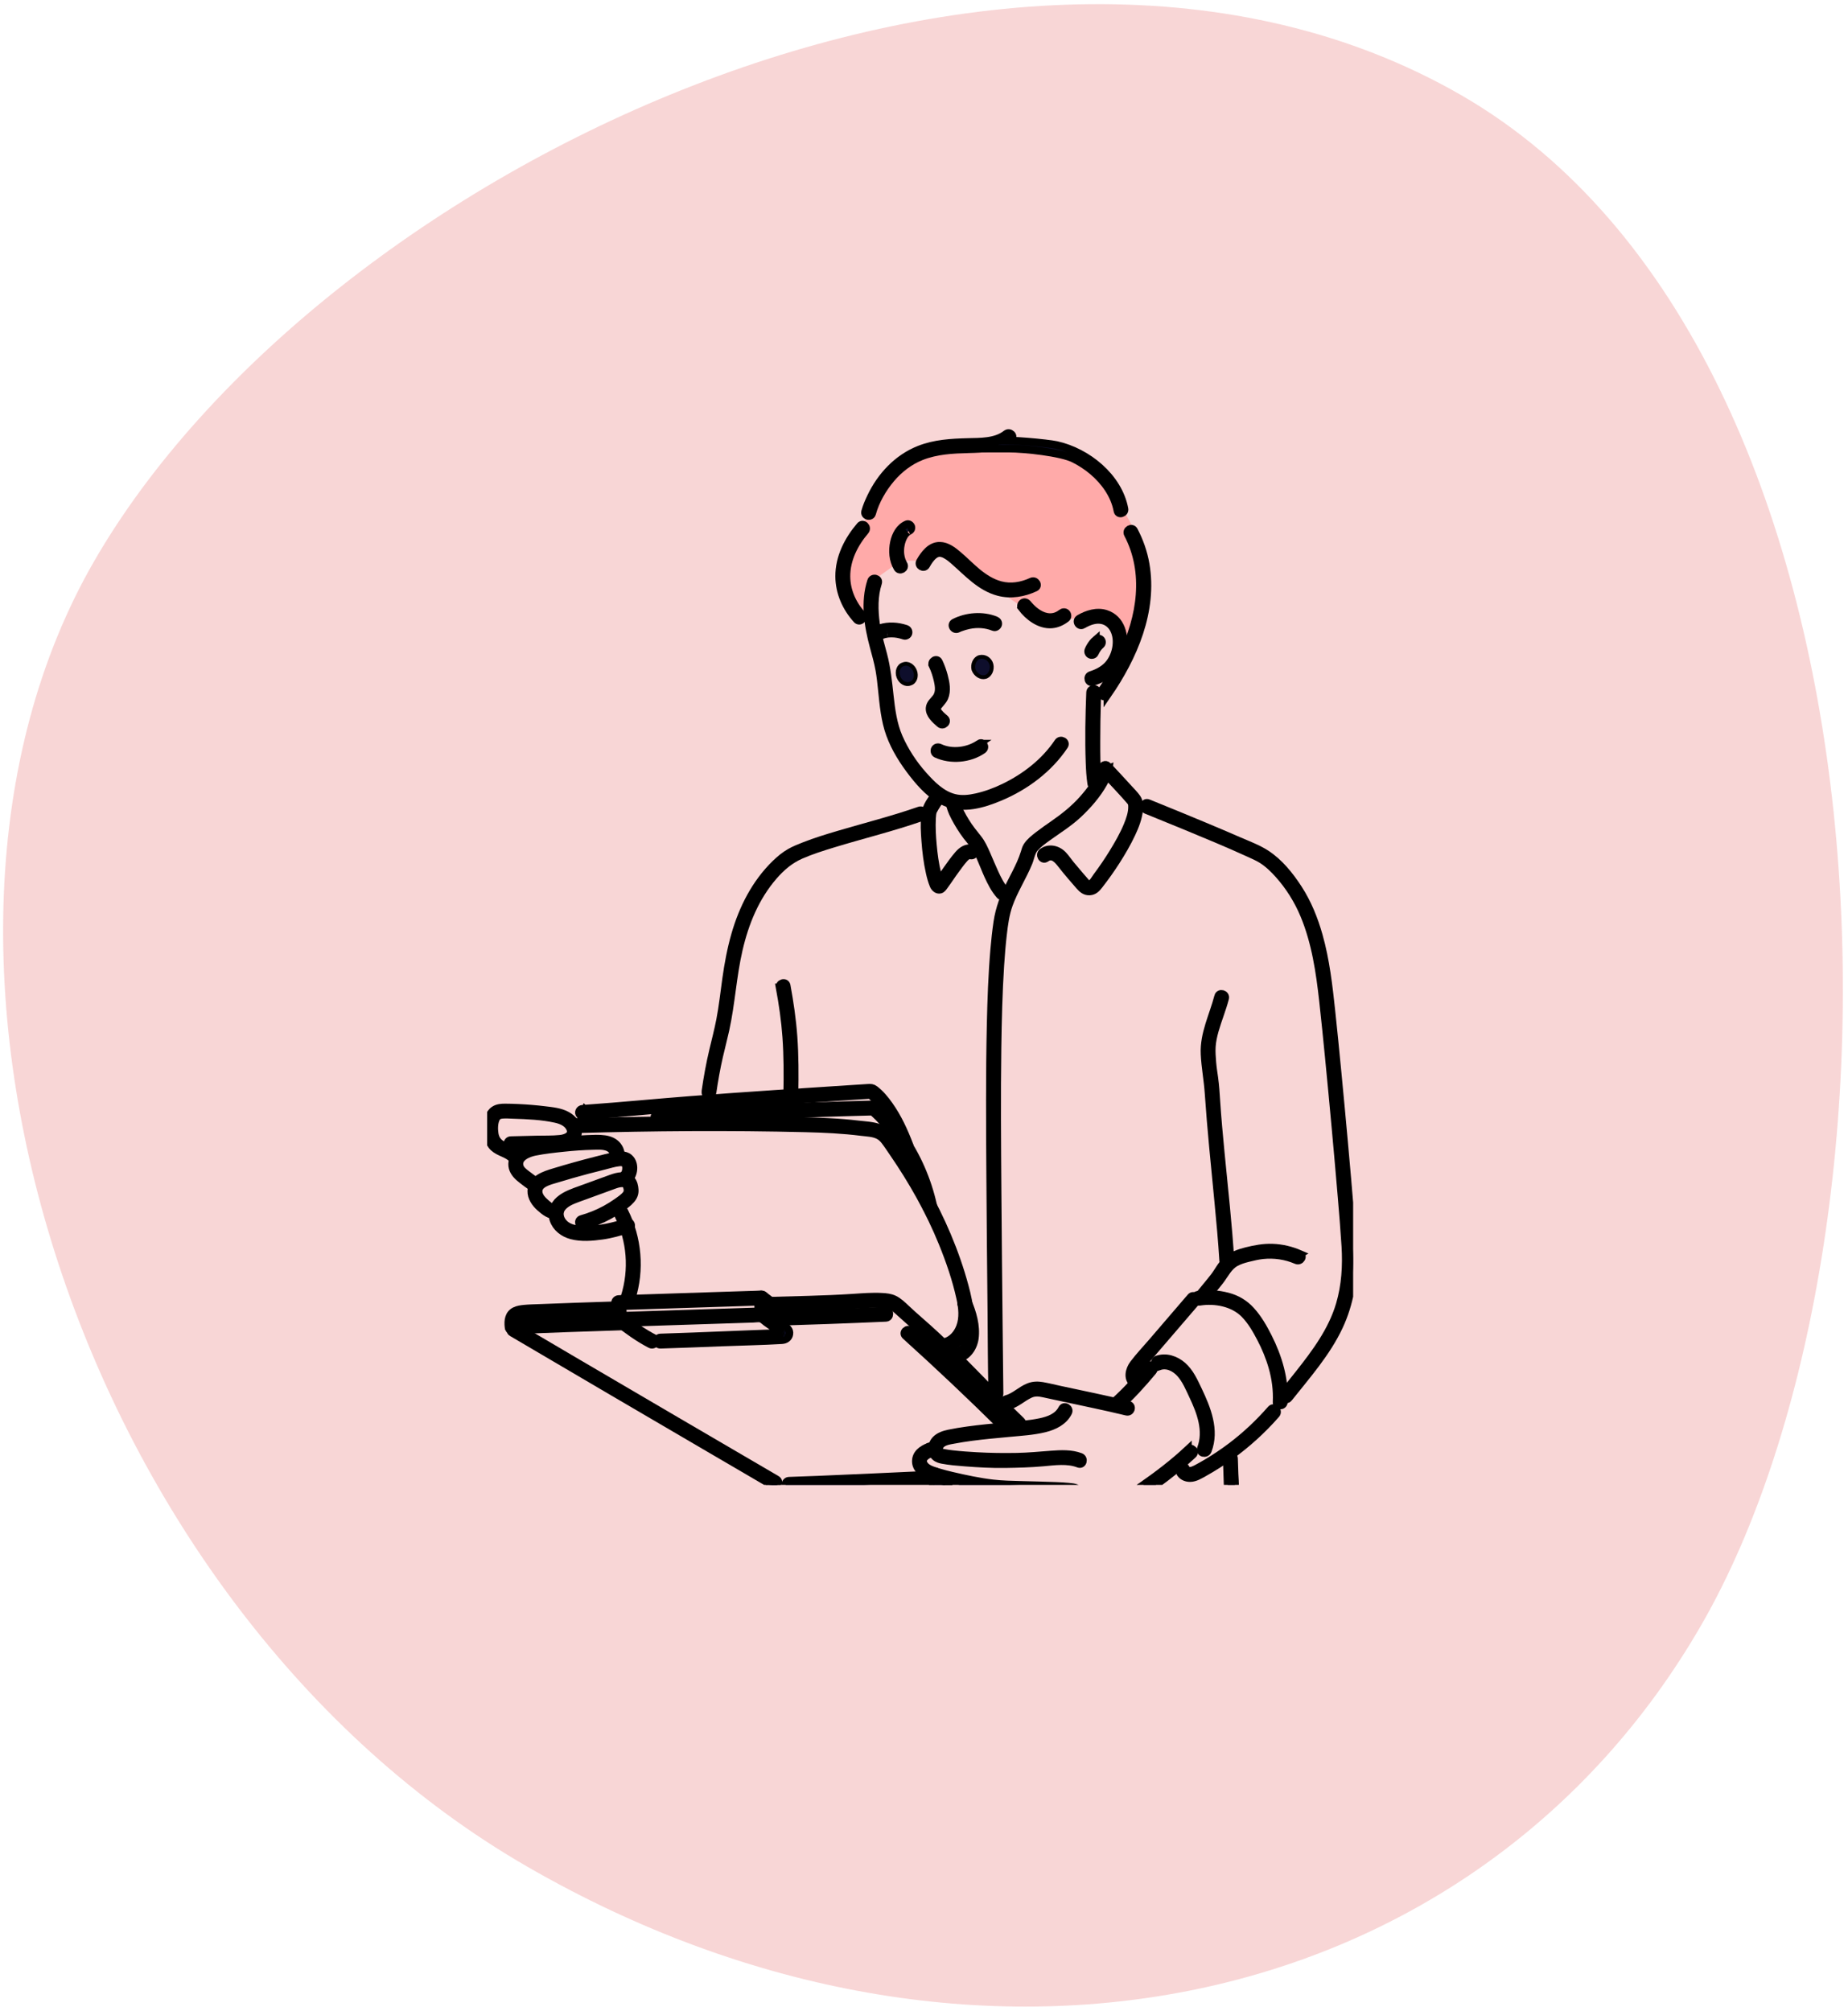 <?xml version="1.0" encoding="UTF-8"?>
<svg xmlns="http://www.w3.org/2000/svg" width="239" height="260" viewBox="0 0 239 260" fill="none">
  <path opacity="0.2" d="M68.135 241.334C126.021 274.755 190.886 260.596 220 210.169C249.114 159.741 246.886 45.739 189 12.319C131.114 -21.102 41.296 22.129 12.181 72.556C-16.933 122.984 10.249 207.914 68.135 241.334Z" fill="#DF3634"></path>
  <g clip-path="url(#clip0_5110_3497)">
    <path d="M113 75L112.5 79.5L109 77.5V73L111 69L114.5 62L119 58.5L126 57.5L136.5 58L142.5 61L147 69L148 76.5L146 84L143.5 80H140H135.5L133 79L127 75L122 70.5L119 72.5H116.5L113 75Z" fill="#FFAAA9"></path>
    <path d="M132.118 78.564C132.997 79.735 134.458 80.846 135.994 80.737C136.72 80.685 137.347 80.383 137.914 79.94C138.111 79.786 138.076 79.448 137.914 79.286C137.719 79.092 137.456 79.132 137.258 79.286C136.3 80.035 135.21 79.906 134.254 79.3C133.89 79.07 133.587 78.811 133.264 78.479C133.16 78.372 133.06 78.261 132.963 78.147C132.937 78.115 132.911 78.082 132.885 78.051C132.827 77.984 132.967 78.158 132.921 78.096C132.771 77.896 132.519 77.794 132.286 77.931C132.088 78.046 131.968 78.362 132.119 78.563L132.118 78.564Z" fill="#0E0E2C" stroke="black"></path>
    <path d="M119.781 73.09C120.052 72.612 120.35 72.147 120.777 71.794C120.798 71.778 120.875 71.72 120.963 71.666C120.997 71.646 121.032 71.628 121.067 71.609C121.176 71.55 121.069 71.601 121.131 71.579C121.211 71.549 121.291 71.528 121.375 71.51C121.458 71.492 121.297 71.512 121.408 71.505C121.455 71.502 121.501 71.5 121.548 71.5C121.59 71.5 121.629 71.503 121.671 71.506C121.754 71.512 121.597 71.489 121.705 71.512C121.795 71.531 121.883 71.553 121.97 71.583C122.117 71.63 122.213 71.68 122.415 71.799C122.819 72.037 123.073 72.254 123.429 72.567C125.171 74.096 126.792 75.919 129.117 76.543C130.734 76.977 132.373 76.682 133.871 75.993C134.413 75.743 133.942 74.946 133.403 75.195C132.145 75.773 130.75 76.017 129.394 75.66C128.263 75.362 127.261 74.714 126.37 73.978C125.512 73.268 124.739 72.466 123.89 71.747C123.236 71.193 122.464 70.599 121.564 70.577C120.341 70.547 119.518 71.676 118.98 72.623C118.686 73.141 119.487 73.608 119.781 73.09Z" fill="#0E0E2C" stroke="black"></path>
    <path d="M117.282 67.792C116.339 68.187 115.831 69.16 115.622 70.115C115.379 71.224 115.476 72.44 116.06 73.432C116.361 73.945 117.163 73.48 116.861 72.965C116.417 72.209 116.33 71.272 116.504 70.423C116.585 70.025 116.714 69.64 116.926 69.293C117.023 69.132 117.09 69.039 117.226 68.906C117.293 68.84 117.32 68.817 117.356 68.791C117.394 68.764 117.435 68.74 117.474 68.716C117.488 68.707 117.605 68.651 117.528 68.684C117.759 68.587 117.924 68.379 117.852 68.115C117.793 67.898 117.514 67.695 117.282 67.792Z" fill="#0E0E2C" stroke="black"></path>
    <path d="M111.464 79.458C110.237 78.102 109.474 76.373 109.464 74.535C109.452 72.331 110.489 70.3 111.894 68.65C112.278 68.198 111.625 67.541 111.238 67.996C109.673 69.833 108.523 72.078 108.536 74.535C108.547 76.623 109.416 78.574 110.808 80.111C111.208 80.554 111.862 79.899 111.464 79.458Z" fill="#0E0E2C" stroke="black"></path>
    <path d="M112.786 66.393C113.228 64.774 114.146 63.186 115.233 61.901C116.293 60.648 117.614 59.623 119.149 59.014C121.108 58.237 123.193 58.137 125.275 58.082C127.188 58.031 129.215 57.99 130.787 56.76C131.256 56.392 130.596 55.742 130.131 56.106C128.759 57.18 126.802 57.117 125.151 57.16C123.034 57.216 120.894 57.337 118.902 58.122C116.062 59.241 113.923 61.554 112.629 64.27C112.342 64.872 112.068 65.501 111.892 66.146C111.735 66.72 112.63 66.966 112.786 66.391V66.393Z" fill="#0E0E2C" stroke="black"></path>
    <path d="M130.5 58C132.5 58 137.217 58.495 138.877 59.325C140.639 60.206 142.238 61.516 143.327 63.163C143.91 64.046 144.33 65.009 144.524 66.051C144.633 66.635 145.527 66.387 145.419 65.805C144.649 61.68 140.61 58.426 136.64 57.547C135.495 57.294 130.157 56.798 129 57C128.413 57.102 126.415 58.102 127 58H130.5Z" fill="#0E0E2C" stroke="black"></path>
    <path d="M143.226 89.854C146.593 84.978 149.204 78.978 148.156 72.947C147.893 71.429 147.377 69.966 146.661 68.602C146.384 68.075 145.583 68.541 145.86 69.069C148.471 74.047 147.546 79.801 145.19 84.686C144.399 86.325 143.459 87.888 142.425 89.386C142.086 89.877 142.889 90.34 143.226 89.853V89.854Z" fill="#0E0E2C" stroke="black"></path>
    <path d="M112.663 75.128C111.775 77.861 112.258 80.879 112.982 83.578C113.254 84.592 113.547 85.601 113.731 86.635C113.883 87.489 113.972 88.353 114.06 89.216C114.258 91.133 114.436 93.136 115.1 94.959C115.777 96.813 116.858 98.507 118.068 100.058C119.19 101.495 120.573 102.992 122.276 103.742C124.553 104.744 127.14 103.975 129.315 103.062C132.62 101.674 135.638 99.43 137.641 96.44C137.974 95.944 137.171 95.481 136.84 95.974C135.126 98.532 132.599 100.488 129.838 101.82C128.704 102.366 127.512 102.809 126.281 103.084C125.342 103.293 124.365 103.403 123.421 103.167C121.761 102.753 120.479 101.435 119.382 100.202C118.111 98.774 117.011 97.092 116.246 95.342C115.506 93.647 115.262 91.762 115.063 89.938C114.869 88.16 114.69 86.407 114.236 84.671C114.096 84.135 113.945 83.602 113.804 83.067C113.734 82.799 113.665 82.53 113.602 82.26C113.577 82.153 113.535 82.052 113.509 81.947C113.553 82.127 113.546 82.035 113.535 81.993C113.421 81.552 113.346 81.101 113.285 80.651C113.052 78.914 113.009 77.059 113.556 75.376C113.74 74.809 112.845 74.566 112.661 75.131L112.663 75.128Z" fill="#0E0E2C" stroke="black"></path>
    <path d="M140.987 89.535C140.868 92.552 140.804 95.583 140.915 98.601C140.948 99.51 140.999 100.422 141.133 101.323C141.22 101.908 142.114 101.66 142.027 101.077C141.776 99.393 141.799 97.595 141.796 95.876C141.792 94.129 141.824 92.381 141.877 90.635C141.888 90.268 141.899 89.902 141.914 89.536C141.938 88.941 141.01 88.942 140.987 89.536V89.535Z" fill="#0E0E2C" stroke="black"></path>
    <path d="M120.612 86.04C120.893 86.629 121.107 87.291 121.257 87.941C121.435 88.72 121.565 89.565 121.046 90.236C120.728 90.647 120.278 90.987 120.231 91.543C120.16 92.384 120.977 93.079 121.544 93.574C121.991 93.965 122.65 93.313 122.2 92.92C121.858 92.621 121.432 92.285 121.224 91.868C121.174 91.768 121.151 91.677 121.152 91.632C121.153 91.576 121.155 91.575 121.205 91.486C121.431 91.084 121.916 90.702 122.134 90.206C122.521 89.325 122.312 88.266 122.071 87.371C121.906 86.757 121.688 86.147 121.414 85.572C121.158 85.035 120.357 85.504 120.613 86.039L120.612 86.04Z" fill="#0E0E2C" stroke="black"></path>
    <path d="M114.071 82.113C114.27 82.048 114.472 81.997 114.678 81.962C114.697 81.959 114.869 81.935 114.763 81.947C114.821 81.94 114.879 81.934 114.937 81.93C115.058 81.92 115.179 81.916 115.3 81.916C115.865 81.916 116.353 82.015 116.915 82.199C117.147 82.275 117.433 82.111 117.486 81.876C117.544 81.621 117.409 81.388 117.162 81.307C116.087 80.956 114.911 80.867 113.823 81.221C113.585 81.299 113.431 81.54 113.5 81.79C113.564 82.022 113.832 82.191 114.071 82.112V82.113Z" fill="#0E0E2C" stroke="black"></path>
    <path d="M123.885 81.297C123.918 81.281 123.951 81.265 123.985 81.249C124.011 81.237 124.133 81.185 124.079 81.207C124.022 81.23 124.186 81.166 124.213 81.154C124.566 81.02 124.93 80.914 125.299 80.836C126.377 80.609 127.484 80.675 128.51 81.086C128.742 81.179 129.02 80.984 129.08 80.763C129.154 80.499 128.99 80.288 128.757 80.194C127.089 79.524 125.018 79.679 123.419 80.497C122.888 80.769 123.356 81.567 123.887 81.295L123.885 81.297Z" fill="#0E0E2C" stroke="black"></path>
    <path d="M140.054 80.782C140.781 80.361 141.653 80.017 142.509 80.192C143.188 80.33 143.718 80.768 144.038 81.373C144.795 82.804 144.336 84.896 143.246 86.034C142.654 86.653 141.879 87.035 141.071 87.293C140.505 87.474 140.746 88.367 141.317 88.184C142.207 87.9 143.06 87.487 143.745 86.844C144.528 86.108 145.01 85.107 145.2 84.059C145.536 82.222 145.019 80.013 143.029 79.373C141.858 78.996 140.608 79.393 139.585 79.985C139.069 80.284 139.536 81.083 140.054 80.783V80.782Z" fill="#0E0E2C" stroke="black"></path>
    <path d="M141.724 82.708C141.435 82.956 141.191 83.265 140.997 83.593C140.9 83.757 140.813 83.931 140.746 84.11C140.706 84.216 140.737 84.371 140.793 84.466C140.85 84.562 140.959 84.653 141.07 84.678C141.189 84.706 141.322 84.7 141.428 84.632C141.534 84.563 141.596 84.474 141.641 84.356C141.646 84.343 141.651 84.331 141.656 84.318C141.64 84.354 141.625 84.392 141.609 84.428C141.719 84.17 141.867 83.929 142.036 83.708C142.012 83.739 141.988 83.77 141.964 83.802C142.089 83.642 142.227 83.495 142.38 83.362C142.466 83.289 142.516 83.145 142.516 83.036C142.516 82.927 142.465 82.788 142.38 82.709C142.292 82.628 142.175 82.569 142.052 82.573C141.924 82.58 141.82 82.625 141.724 82.709V82.708Z" fill="#0E0E2C" stroke="black"></path>
    <path fill-rule="evenodd" clip-rule="evenodd" d="M116.196 87.53C115.938 86.846 116.196 86.075 116.797 85.905C117.398 85.648 118.085 86.075 118.342 86.76C118.6 87.444 118.342 88.215 117.741 88.385C117.14 88.642 116.453 88.215 116.196 87.53Z" fill="#0E0E2C" stroke="black" stroke-width="0.5"></path>
    <path fill-rule="evenodd" clip-rule="evenodd" d="M125.899 86.588C125.727 85.905 126.071 85.134 126.672 84.963C127.359 84.793 128.046 85.22 128.218 85.905C128.389 86.588 128.046 87.359 127.445 87.53C126.844 87.701 126.157 87.273 125.899 86.588Z" fill="#0E0E2C" stroke="black" stroke-width="0.5"></path>
    <path d="M126.63 96.165C125.219 97.142 123.129 97.42 121.549 96.681C121.323 96.575 121.048 96.618 120.914 96.846C120.797 97.047 120.853 97.371 121.08 97.479C122.951 98.354 125.4 98.138 127.097 96.963C127.584 96.625 127.12 95.824 126.628 96.165H126.63Z" fill="#0E0E2C" stroke="black"></path>
    <path d="M66.915 149.2C66.433 148.665 65.769 148.44 65.141 148.131C64.475 147.805 64.082 147.348 63.967 146.606C63.871 145.995 63.874 145.185 64.159 144.619C64.324 144.29 64.6 144.171 64.958 144.14C65.432 144.1 65.924 144.14 66.398 144.156C68.198 144.213 70.088 144.291 71.851 144.68C72.566 144.837 73.344 145.144 73.692 145.837C74.168 146.781 73.23 147.175 72.45 147.257C71.441 147.365 70.402 147.327 69.388 147.351C68.283 147.378 67.179 147.404 66.074 147.431C65.477 147.445 65.475 148.369 66.074 148.355C67.255 148.327 68.438 148.299 69.619 148.27C70.725 148.244 71.891 148.317 72.983 148.11C73.909 147.933 74.797 147.318 74.75 146.282C74.712 145.407 74.097 144.666 73.357 144.248C72.479 143.754 71.439 143.663 70.458 143.543C69.31 143.403 68.157 143.307 67.002 143.256C66.449 143.23 65.896 143.212 65.344 143.211C64.848 143.21 64.336 143.242 63.912 143.527C63.212 143.999 63.053 144.905 63.011 145.686C62.961 146.639 63.116 147.704 63.851 148.387C64.554 149.04 65.617 149.142 66.261 149.855C66.661 150.299 67.316 149.643 66.917 149.202L66.915 149.2Z" fill="#0E0E2C" stroke="black"></path>
    <path d="M80.183 149.807C80.402 149.239 80.234 148.62 79.864 148.154C79.452 147.633 78.832 147.387 78.187 147.298C77.445 147.196 76.678 147.243 75.932 147.273C75.123 147.306 74.315 147.364 73.51 147.44C71.962 147.587 70.375 147.74 68.85 148.061C67.623 148.32 66.281 149.108 66.242 150.512C66.224 151.197 66.623 151.785 67.12 152.223C67.743 152.771 68.45 153.239 69.116 153.734C69.595 154.089 70.058 153.288 69.585 152.936C69.1 152.575 68.613 152.218 68.13 151.854C67.764 151.578 67.32 151.245 67.201 150.78C66.914 149.663 68.325 149.108 69.162 148.939C70.392 148.69 71.659 148.557 72.907 148.425C74.164 148.292 75.427 148.2 76.691 148.174C77.329 148.161 78.035 148.105 78.636 148.356C79.116 148.557 79.491 149.038 79.289 149.56C79.076 150.116 79.972 150.356 80.184 149.806L80.183 149.807Z" fill="#0E0E2C" stroke="black"></path>
    <path d="M81.094 152.758C81.932 152.15 82.216 150.709 81.535 149.882C81.077 149.325 80.329 149.315 79.67 149.436C78.772 149.603 77.88 149.85 76.995 150.073C75.205 150.527 73.427 151.023 71.662 151.561C70.442 151.934 68.774 152.439 68.721 153.98C68.692 154.825 69.229 155.592 69.836 156.131C70.445 156.674 71.085 157.19 71.949 157.135C72.542 157.097 72.546 156.173 71.949 156.211C71.379 156.248 70.993 155.913 70.585 155.559C70.176 155.202 69.74 154.76 69.657 154.197C69.49 153.048 71.102 152.697 71.908 152.452C73.261 152.039 74.623 151.65 75.992 151.287C76.701 151.099 77.412 150.919 78.124 150.744C78.771 150.585 79.447 150.358 80.112 150.296C80.603 150.249 80.928 150.403 80.971 150.908C81 151.239 80.917 151.746 80.625 151.958C80.147 152.304 80.609 153.106 81.093 152.756L81.094 152.758Z" fill="#0E0E2C" stroke="black"></path>
    <path d="M75.447 158.518C76.597 158.194 77.712 157.745 78.761 157.173C79.267 156.896 79.759 156.592 80.23 156.26C80.704 155.926 81.216 155.578 81.599 155.141C81.938 154.755 82.111 154.357 82.079 153.841C82.052 153.408 81.952 152.933 81.67 152.59C81.022 151.801 79.873 152.082 79.05 152.381C77.76 152.85 76.471 153.322 75.182 153.791C74.201 154.149 73.161 154.474 72.356 155.166C71.623 155.796 71.26 156.779 71.577 157.716C71.93 158.757 72.848 159.452 73.888 159.735C75.174 160.084 76.606 159.955 77.908 159.772C79.069 159.608 80.19 159.284 81.303 158.927C81.869 158.746 81.628 157.853 81.057 158.036C79.316 158.593 77.582 159.001 75.742 159.013C74.798 159.019 73.714 158.927 72.995 158.244C72.416 157.695 72.163 156.855 72.672 156.172C73.127 155.562 73.924 155.239 74.614 154.981C75.648 154.595 76.686 154.226 77.723 153.848C78.224 153.665 78.725 153.482 79.226 153.299C79.617 153.157 80.027 152.998 80.448 152.999C80.771 152.999 80.97 153.107 81.071 153.417C81.186 153.771 81.223 154.136 80.988 154.439C80.669 154.849 80.183 155.166 79.763 155.462C79.291 155.794 78.8 156.099 78.293 156.375C77.312 156.909 76.278 157.323 75.201 157.627C74.627 157.789 74.871 158.681 75.447 158.518Z" fill="#0E0E2C" stroke="black"></path>
    <path d="M79.933 157.076C81.594 160.347 81.889 164.204 80.781 167.696C80.601 168.265 81.496 168.508 81.675 167.941C82.86 164.21 82.506 160.097 80.734 156.609C80.465 156.079 79.665 156.545 79.933 157.076Z" fill="#0E0E2C" stroke="black"></path>
    <path d="M74.531 146.014C84.401 145.731 94.286 145.656 104.158 145.897C106.578 145.955 108.999 146.068 111.402 146.37C112.142 146.462 112.999 146.473 113.666 146.839C113.971 147.007 114.218 147.247 114.43 147.521C114.809 148.012 115.148 148.54 115.5 149.051C118.012 152.704 120.209 156.59 121.883 160.697C122.828 163.014 123.655 165.416 124.191 167.863C124.457 169.076 124.606 170.391 124.154 171.58C123.811 172.482 123.125 173.271 122.172 173.536C121.598 173.696 121.842 174.587 122.419 174.427C124.383 173.879 125.349 171.841 125.369 169.939C125.382 168.721 125.085 167.517 124.772 166.349C124.472 165.235 124.133 164.132 123.754 163.041C122.245 158.684 120.151 154.536 117.673 150.647C117.02 149.623 116.332 148.622 115.636 147.627C115.109 146.876 114.6 146.189 113.713 145.85C112.878 145.532 111.906 145.504 111.027 145.4C109.775 145.251 108.517 145.154 107.258 145.088C102.154 144.816 97.023 144.843 91.913 144.842C86.763 144.841 81.611 144.906 76.462 145.037C75.818 145.053 75.175 145.072 74.531 145.09C73.935 145.107 73.933 146.031 74.531 146.014Z" fill="#0E0E2C" stroke="black"></path>
    <path d="M85.061 144.969C90.141 144.694 95.22 144.388 100.301 144.15C103.683 143.991 107.068 143.892 110.453 143.799C111.298 143.776 112.143 143.754 112.987 143.732C112.878 143.687 112.768 143.643 112.66 143.597C113.352 144.151 113.966 144.822 114.542 145.491C116.015 147.199 117.223 149.138 118.156 151.187C118.87 152.756 119.402 154.402 119.778 156.082C119.907 156.663 120.802 156.416 120.673 155.836C119.941 152.558 118.577 149.417 116.631 146.671C115.699 145.356 114.642 144.05 113.397 143.01C113.074 142.741 112.713 142.815 112.315 142.825C111.247 142.853 110.18 142.882 109.112 142.912C106.116 142.999 103.119 143.09 100.126 143.233C95.103 143.474 90.083 143.773 85.063 144.044C84.468 144.076 84.465 145 85.063 144.968L85.061 144.969Z" fill="#0E0E2C" stroke="black"></path>
    <path d="M117.642 148.132C116.948 146.304 116.126 144.493 114.987 142.893C114.456 142.147 113.861 141.416 113.123 140.863C112.839 140.65 112.617 140.645 112.271 140.666C111.404 140.721 110.538 140.776 109.671 140.832C106.499 141.035 103.328 141.241 100.157 141.454C96.563 141.695 92.969 141.95 89.378 142.226C84.87 142.574 80.368 143.019 75.858 143.338C75.684 143.351 75.512 143.363 75.338 143.375C74.953 143.402 74.707 143.869 75.011 144.164C75.418 144.558 75.818 145.032 76.037 145.559C76.262 146.1 77.161 145.863 76.932 145.313C76.649 144.633 76.196 144.024 75.667 143.511C75.558 143.774 75.448 144.037 75.338 144.3C79.286 144.026 83.226 143.634 87.172 143.324C90.938 143.027 94.705 142.75 98.475 142.493C101.737 142.271 105 142.058 108.263 141.848C109.368 141.777 110.474 141.706 111.58 141.636C111.865 141.617 112.151 141.599 112.436 141.581C112.491 141.577 112.576 141.588 112.627 141.569C112.734 141.531 112.407 141.463 112.445 141.515C112.47 141.551 112.547 141.584 112.584 141.609C112.601 141.621 112.618 141.636 112.635 141.648C112.697 141.693 112.555 141.584 112.621 141.638C112.673 141.679 112.725 141.721 112.775 141.765C113.085 142.032 113.365 142.33 113.629 142.642C114.654 143.852 115.42 145.287 116.067 146.724C116.312 147.268 116.535 147.821 116.747 148.379C116.956 148.93 117.854 148.692 117.642 148.134V148.132Z" fill="#0E0E2C" stroke="black"></path>
    <path d="M124.357 168.751C124.869 169.932 125.23 171.288 125.18 172.584C125.142 173.614 124.548 174.861 123.334 174.757C122.739 174.706 122.742 175.63 123.334 175.681C124.857 175.813 125.889 174.404 126.068 173.044C126.278 171.447 125.788 169.737 125.158 168.284C125.058 168.053 124.722 168.005 124.523 168.118C124.284 168.254 124.258 168.522 124.357 168.751Z" fill="#0E0E2C" stroke="black"></path>
    <path d="M99.491 170.952C104.515 170.798 109.54 170.624 114.562 170.4C115.156 170.374 115.16 169.449 114.562 169.476C109.539 169.7 104.515 169.873 99.491 170.028C98.895 170.046 98.892 170.97 99.491 170.952Z" fill="#0E0E2C" stroke="black"></path>
    <path d="M102.043 192.397C106.905 192.247 111.764 192.003 116.623 191.777C117.863 191.719 119.104 191.662 120.344 191.606C120.939 191.58 120.942 190.655 120.344 190.682C115.486 190.899 110.63 191.143 105.771 191.337C104.529 191.388 103.286 191.434 102.043 191.473C101.448 191.491 101.445 192.415 102.043 192.397Z" fill="#0E0E2C" stroke="black"></path>
    <path d="M66.236 172.036C70.972 171.825 75.711 171.658 80.45 171.511C81.045 171.493 81.048 170.568 80.45 170.587C75.711 170.735 70.972 170.902 66.236 171.112C65.641 171.138 65.638 172.062 66.236 172.036Z" fill="#0E0E2C" stroke="black"></path>
    <path d="M98.993 169.136C102.459 169.03 105.927 168.933 109.391 168.782C110.57 168.73 111.747 168.616 112.927 168.595C113.483 168.585 114.051 168.581 114.603 168.658C115.22 168.744 115.672 169.081 116.126 169.488C118.065 171.227 120.033 172.943 121.899 174.761C123.358 176.183 124.791 177.631 126.218 179.085C127.948 180.851 129.608 182.677 131.404 184.378C131.836 184.788 132.494 184.135 132.06 183.724C130.425 182.175 128.911 180.519 127.339 178.908C125.863 177.395 124.374 175.892 122.865 174.411C122.178 173.737 121.477 173.081 120.77 172.428C119.596 171.344 118.362 170.32 117.201 169.223C116.729 168.777 116.236 168.293 115.645 168.006C115.147 167.765 114.585 167.715 114.038 167.686C112.79 167.619 111.535 167.725 110.288 167.806C106.531 168.05 102.754 168.097 98.992 168.212C98.396 168.23 98.393 169.155 98.992 169.136H98.993Z" fill="#0E0E2C" stroke="black"></path>
    <path d="M66.7 171.574C66.624 170.938 66.603 170.413 67.28 170.238C67.679 170.135 68.099 170.123 68.507 170.105C69.235 170.072 69.963 170.045 70.691 170.017C73.555 169.905 76.421 169.807 79.287 169.716C79.882 169.697 79.885 168.773 79.287 168.792C76.114 168.893 72.942 169.002 69.77 169.129C69.115 169.156 68.456 169.163 67.802 169.227C67.385 169.269 66.956 169.324 66.576 169.515C65.782 169.915 65.676 170.776 65.772 171.575C65.842 172.157 66.771 172.165 66.7 171.575V171.574Z" fill="#0E0E2C" stroke="black"></path>
    <path d="M66.226 172.325C74.983 177.485 83.754 182.62 92.529 187.749C95.011 189.199 97.493 190.65 99.975 192.1C100.491 192.401 100.958 191.603 100.443 191.302C91.667 186.175 82.891 181.047 74.127 175.9C71.648 174.444 69.17 172.987 66.694 171.527C66.178 171.223 65.711 172.022 66.225 172.325H66.226Z" fill="#0E0E2C" stroke="black"></path>
    <path d="M117.111 172.721C121.363 176.556 125.524 180.488 129.593 184.515C130.017 184.935 130.673 184.282 130.249 183.862C126.18 179.835 122.019 175.902 117.768 172.068C117.325 171.669 116.667 172.32 117.111 172.721Z" fill="#0E0E2C" stroke="black"></path>
    <path d="M79.785 170.92C81.145 171.998 82.559 173.015 84.101 173.821C84.629 174.098 85.099 173.3 84.57 173.023C83.099 172.254 81.739 171.295 80.442 170.267C80.247 170.111 79.978 170.077 79.786 170.267C79.624 170.428 79.59 170.764 79.786 170.92H79.785Z" fill="#0E0E2C" stroke="black"></path>
    <path d="M99.512 168.049C99.277 167.875 99.053 167.684 98.813 167.515C98.533 167.318 98.202 167.389 97.873 167.399C97.217 167.419 96.561 167.44 95.905 167.461C94.618 167.501 93.33 167.544 92.043 167.585C89.518 167.668 86.993 167.752 84.468 167.835C82.986 167.883 81.504 167.931 80.021 167.977C79.779 167.984 79.547 168.183 79.557 168.439C79.586 169.164 79.617 169.888 79.647 170.613C79.657 170.857 79.852 171.084 80.112 171.076C85.222 170.916 90.331 170.74 95.441 170.578C96.096 170.557 96.751 170.536 97.406 170.515C97.693 170.506 98.041 170.44 98.323 170.487C98.593 170.531 98.843 170.806 99.06 170.966C99.567 171.34 100.086 171.697 100.618 172.035C100.791 172.144 101.042 172.279 101.174 172.381C101.154 172.364 101.16 172.367 101.193 172.357C101.043 172.398 100.836 172.37 100.68 172.375C98.318 172.455 95.957 172.552 93.595 172.647C90.869 172.758 88.143 172.864 85.416 172.95C84.821 172.968 84.818 173.894 85.416 173.874C88.054 173.792 90.689 173.69 93.326 173.583C95.921 173.478 98.527 173.443 101.118 173.284C101.596 173.254 102 173.005 102.08 172.507C102.171 171.939 101.759 171.655 101.332 171.392C100.755 171.034 100.192 170.656 99.644 170.255C99.4 170.077 99.168 169.853 98.905 169.707C98.6 169.54 98.275 169.565 97.939 169.575C95.156 169.661 92.373 169.753 89.589 169.844C86.429 169.949 83.27 170.054 80.111 170.152C80.265 170.306 80.42 170.46 80.574 170.614C80.545 169.889 80.514 169.165 80.484 168.44C80.329 168.594 80.174 168.748 80.019 168.902C86.175 168.71 92.328 168.495 98.484 168.305C98.374 168.261 98.265 168.215 98.156 168.17C98.448 168.4 98.743 168.626 99.043 168.848C99.522 169.202 99.986 168.4 99.511 168.05L99.512 168.049Z" fill="#0E0E2C" stroke="black"></path>
    <path d="M98.021 167.841C98.048 168.476 98.074 169.109 98.099 169.742C98.103 169.834 98.106 169.925 98.111 170.016C98.121 170.257 98.317 170.49 98.575 170.478C98.817 170.466 99.05 170.275 99.038 170.016C99.012 169.383 98.986 168.748 98.96 168.115C98.956 168.024 98.953 167.932 98.949 167.841C98.939 167.6 98.743 167.368 98.485 167.379C98.242 167.39 98.01 167.583 98.02 167.841H98.021Z" fill="#0E0E2C" stroke="black"></path>
    <path d="M148.428 176.666C147.073 178.285 145.643 179.886 144.059 181.287C143.612 181.683 144.27 182.334 144.716 181.94C146.3 180.539 147.73 178.939 149.085 177.32C149.245 177.128 149.274 176.854 149.085 176.666C148.92 176.501 148.59 176.473 148.429 176.666H148.428Z" fill="#0E0E2C" stroke="black"></path>
    <path d="M145.941 181.644C142.981 180.926 139.989 180.326 137.013 179.682C136.279 179.522 135.543 179.337 134.803 179.208C134.198 179.103 133.62 179.117 133.042 179.345C132.014 179.749 131.223 180.623 130.146 180.91C129.57 181.064 129.815 181.955 130.393 181.801C131.457 181.517 132.225 180.729 133.202 180.276C133.793 180.001 134.336 180.049 134.961 180.182C135.663 180.331 136.364 180.486 137.066 180.637C139.942 181.261 142.833 181.841 145.693 182.535C146.273 182.676 146.521 181.785 145.94 181.644H145.941Z" fill="#0E0E2C" stroke="black"></path>
    <path d="M137.351 182.166C136.813 183.229 135.655 183.647 134.551 183.88C133.066 184.192 131.522 184.279 130.015 184.421C128.376 184.576 126.736 184.728 125.104 184.956C124.302 185.068 123.499 185.194 122.706 185.362C122.081 185.496 121.425 185.709 120.981 186.191C120.606 186.598 120.438 187.202 120.571 187.741C120.727 188.367 121.233 188.649 121.832 188.762C122.796 188.944 123.782 189.028 124.76 189.103C126.509 189.239 128.273 189.342 130.029 189.313C131.657 189.285 133.274 189.247 134.897 189.1C136.39 188.966 138.054 188.723 139.492 189.273C140.05 189.486 140.291 188.593 139.739 188.381C138.545 187.925 137.199 187.994 135.948 188.087C134.469 188.196 133.001 188.342 131.517 188.369C129.782 188.402 128.059 188.379 126.325 188.282C125.29 188.225 124.254 188.153 123.222 188.037C122.818 187.991 122.412 187.94 122.012 187.859C121.76 187.808 121.529 187.774 121.466 187.497C121.418 187.286 121.487 187.043 121.616 186.873C121.994 186.376 122.779 186.284 123.348 186.176C124.12 186.029 124.895 185.908 125.674 185.805C127.266 185.596 128.867 185.456 130.464 185.304C132.008 185.156 133.606 185.072 135.116 184.699C136.34 184.396 137.56 183.801 138.153 182.633C138.421 182.104 137.621 181.635 137.351 182.167V182.166Z" fill="#0E0E2C" stroke="black"></path>
    <path d="M120.443 186.946C119.589 187.232 118.604 187.721 118.466 188.712C118.307 189.86 119.321 190.605 120.271 190.968C122.269 191.729 124.446 192.08 126.544 192.445C127.91 192.682 129.245 192.83 130.631 192.886C132.222 192.95 133.815 192.975 135.408 193.024C136.175 193.048 136.945 193.074 137.712 193.127C137.951 193.145 138.286 193.172 138.466 193.196C138.481 193.198 138.643 193.223 138.715 193.238C138.772 193.251 138.991 193.326 138.834 193.259C139.378 193.49 139.85 192.694 139.303 192.461C138.964 192.316 138.599 192.283 138.235 192.246C137.681 192.19 137.124 192.164 136.57 192.141C135.119 192.079 133.665 192.055 132.214 192.013C130.938 191.977 129.651 191.96 128.382 191.813C126.726 191.623 124.813 191.22 123.105 190.82C122.567 190.694 122.032 190.559 121.502 190.4C120.982 190.246 120.417 190.099 119.959 189.799C119.554 189.536 119.178 189.018 119.496 188.547C119.755 188.162 120.267 187.976 120.688 187.836C121.251 187.648 121.01 186.754 120.442 186.944L120.443 186.946Z" fill="#0E0E2C" stroke="black"></path>
    <path d="M120.399 190.546C119.944 192.105 122.123 193.002 123.153 193.623C123.915 194.083 124.678 194.543 125.44 195.003C126.148 195.43 126.849 195.909 127.64 196.173C128.594 196.491 129.609 196.558 130.606 196.616C131.636 196.676 132.669 196.723 133.696 196.845C134.19 196.904 134.687 196.983 135.164 197.126C135.346 197.181 135.486 197.23 135.639 197.317C135.776 197.395 135.775 197.383 135.832 197.51C136.081 198.05 136.881 197.581 136.634 197.043C136.348 196.423 135.464 196.223 134.863 196.1C133.882 195.899 132.874 195.828 131.877 195.765C131.022 195.71 130.156 195.699 129.305 195.592C128.787 195.527 127.992 195.366 127.437 195.095C126.704 194.737 126.018 194.269 125.32 193.849C124.493 193.35 123.664 192.85 122.837 192.351C122.373 192.07 121.084 191.509 121.294 190.79C121.461 190.218 120.565 189.974 120.399 190.545V190.546Z" fill="#0E0E2C" stroke="black"></path>
    <path d="M153.628 187.429C149.899 190.911 145.538 193.601 141.264 196.355C140.219 197.028 139.198 197.748 138.135 198.392C137.614 198.708 137.054 198.995 136.443 199.079C135.803 199.166 135.165 199.007 134.556 198.82C133.207 198.405 131.873 197.929 130.534 197.481C129.329 197.079 127.998 196.774 126.894 196.131C126.12 195.681 125.441 195.022 124.782 194.423C124.146 193.844 123.418 193.236 122.955 192.504C122.638 192.002 121.835 192.465 122.154 192.971C122.583 193.65 123.209 194.222 123.792 194.768C124.426 195.361 125.081 195.938 125.767 196.47C126.722 197.211 127.848 197.558 128.981 197.936C130.384 198.404 131.787 198.872 133.189 199.341C134.489 199.774 135.825 200.278 137.196 199.852C138.418 199.472 139.467 198.626 140.523 197.937C142.752 196.484 145.012 195.076 147.215 193.585C149.691 191.91 152.099 190.124 154.284 188.083C154.72 187.675 154.064 187.023 153.628 187.43V187.429Z" fill="#0E0E2C" stroke="black"></path>
    <path d="M149.925 176.674C150.939 176.329 151.957 176.847 152.636 177.598C153.368 178.41 153.804 179.47 154.264 180.445C155.27 182.574 156.201 184.992 155.309 187.323C155.096 187.878 155.992 188.12 156.203 187.568C157.223 184.905 156.096 182.139 154.945 179.723C154.416 178.614 153.886 177.422 152.941 176.595C152.06 175.825 150.826 175.39 149.679 175.781C149.117 175.972 149.358 176.866 149.925 176.672V176.674Z" fill="#0E0E2C" stroke="black"></path>
    <path d="M147.239 178.257C146.453 177.634 147.624 176.558 148.035 176.079C148.77 175.224 149.505 174.367 150.24 173.512C151.711 171.8 153.181 170.088 154.652 168.376C155.038 167.926 154.385 167.269 153.995 167.722C152.324 169.668 150.653 171.613 148.982 173.558C148.184 174.487 147.321 175.389 146.587 176.37C146.041 177.099 145.753 178.252 146.581 178.909C147.044 179.276 147.704 178.627 147.238 178.256L147.239 178.257Z" fill="#0E0E2C" stroke="black"></path>
    <path d="M152.561 190.329C152.788 190.856 153.376 191.133 153.933 191.118C154.593 191.101 155.197 190.716 155.756 190.404C156.909 189.76 158.026 189.049 159.097 188.276C161.275 186.707 163.268 184.899 165.033 182.88C165.423 182.433 164.769 181.777 164.377 182.226C162.811 184.017 161.067 185.658 159.161 187.087C158.21 187.8 157.222 188.465 156.203 189.076C155.712 189.371 155.215 189.659 154.706 189.924C154.304 190.133 153.607 190.431 153.363 189.862C153.129 189.318 152.328 189.787 152.562 190.329H152.561Z" fill="#0E0E2C" stroke="black"></path>
    <path d="M155.157 168.319C157.165 168.004 159.52 168.45 160.965 169.936C161.839 170.835 162.475 171.947 163.051 173.05C163.676 174.246 164.196 175.493 164.565 176.791C164.982 178.259 165.182 179.767 165.108 181.292C165.078 181.886 166.006 181.885 166.036 181.292C166.18 178.361 165.321 175.492 164.01 172.894C163.401 171.684 162.711 170.476 161.795 169.468C160.968 168.559 159.987 167.969 158.799 167.653C157.542 167.317 156.196 167.227 154.91 167.428C154.322 167.52 154.571 168.411 155.157 168.319Z" fill="#0E0E2C" stroke="black"></path>
    <path d="M168.126 162.153C166.992 161.662 165.795 161.373 164.557 161.331C163.404 161.291 162.275 161.508 161.162 161.785C160.239 162.016 159.326 162.348 158.6 162.979C157.939 163.554 157.552 164.401 157.02 165.089C156.45 165.827 155.835 166.529 155.255 167.26C154.888 167.721 155.541 168.38 155.911 167.913C156.53 167.134 157.183 166.385 157.79 165.597C158.428 164.769 158.859 163.784 159.806 163.257C160.305 162.979 160.856 162.815 161.407 162.677C162.034 162.521 162.676 162.367 163.319 162.299C164.79 162.144 166.297 162.364 167.655 162.952C168.198 163.187 168.67 162.391 168.124 162.154L168.126 162.153Z" fill="#0E0E2C" stroke="black"></path>
    <path d="M166.667 180.778C169.006 177.833 171.585 174.928 173.189 171.496C174.545 168.597 175.111 165.34 174.982 162.15C174.909 160.35 174.749 158.552 174.604 156.758C174.371 153.882 174.12 151.009 173.861 148.136C173.577 144.978 173.283 141.82 172.979 138.663C172.724 136.014 172.463 133.366 172.18 130.718C171.83 127.444 171.455 124.156 170.557 120.978C169.955 118.848 169.121 116.768 167.912 114.904C166.81 113.207 165.457 111.512 163.737 110.401C162.65 109.699 161.366 109.229 160.182 108.713C158.723 108.076 157.256 107.456 155.787 106.841C153.491 105.881 151.188 104.937 148.879 104.003C148.752 103.952 148.625 103.9 148.497 103.849C147.943 103.626 147.703 104.519 148.251 104.74C149.93 105.415 151.605 106.101 153.279 106.792C156.046 107.935 158.817 109.079 161.54 110.325C162.094 110.578 162.665 110.82 163.181 111.143C164.003 111.657 164.712 112.344 165.356 113.062C166.744 114.608 167.863 116.4 168.661 118.314C170.138 121.854 170.695 125.685 171.116 129.47C171.383 131.868 171.621 134.267 171.858 136.668C172.158 139.734 172.448 142.801 172.728 145.869C172.999 148.842 173.264 151.817 173.514 154.793C173.691 156.908 173.868 159.023 173.999 161.142C174.155 163.67 174 166.222 173.281 168.663C172.278 172.066 170.139 174.928 167.962 177.676C167.314 178.494 166.66 179.307 166.011 180.125C165.645 180.587 166.297 181.245 166.667 180.779V180.778Z" fill="#0E0E2C" stroke="black"></path>
    <path d="M92.13 141.35C92.364 139.738 92.642 138.134 93.009 136.546C93.266 135.426 93.563 134.314 93.811 133.191C94.566 129.763 94.744 126.244 95.532 122.821C96.333 119.338 97.683 116.018 100.045 113.289C101.051 112.127 102.164 111.175 103.58 110.557C104.929 109.968 106.344 109.523 107.75 109.094C111.541 107.936 115.401 107.001 119.145 105.693C119.705 105.497 119.465 104.604 118.899 104.802C115.496 105.991 111.995 106.874 108.54 107.893C107.013 108.342 105.487 108.81 104.004 109.392C103.385 109.634 102.754 109.885 102.174 110.215C101.485 110.607 100.864 111.124 100.297 111.673C97.721 114.172 96.065 117.433 95.083 120.846C94.546 122.715 94.189 124.631 93.919 126.555C93.67 128.331 93.48 130.11 93.14 131.873C92.886 133.193 92.545 134.493 92.234 135.801C91.815 137.553 91.497 139.324 91.238 141.106C91.203 141.356 91.3 141.6 91.562 141.675C91.779 141.738 92.098 141.599 92.133 141.352L92.13 141.35Z" fill="#0E0E2C" stroke="black"></path>
    <path d="M157.545 128.845C156.899 131.335 155.664 133.673 155.79 136.309C155.87 137.998 156.195 139.652 156.308 141.338C156.627 146.029 157.112 150.704 157.563 155.384C157.808 157.923 158.044 160.463 158.2 163.01C158.235 163.601 159.164 163.605 159.128 163.01C158.845 158.352 158.318 153.712 157.871 149.069C157.655 146.83 157.448 144.59 157.3 142.346C157.235 141.359 157.177 140.374 157.041 139.393C156.945 138.716 156.837 138.044 156.783 137.361C156.73 136.692 156.675 136.013 156.717 135.341C156.762 134.627 156.917 133.925 157.112 133.237C157.51 131.84 158.073 130.496 158.438 129.089C158.587 128.512 157.693 128.267 157.544 128.844L157.545 128.845Z" fill="#0E0E2C" stroke="black"></path>
    <path d="M135.292 110.967C136.153 110.343 136.82 111.2 137.322 111.839C138.048 112.766 138.82 113.659 139.597 114.544C139.958 114.955 140.336 115.299 140.925 115.266C141.512 115.233 141.842 114.852 142.177 114.421C142.937 113.445 143.655 112.438 144.322 111.398C145.073 110.228 145.779 109.018 146.369 107.759C146.816 106.804 147.206 105.798 147.318 104.744C147.371 104.233 147.354 103.649 147.054 103.208C146.749 102.761 146.34 102.364 145.978 101.964C145.087 100.98 144.18 100.009 143.271 99.042C142.967 98.72 142.523 99.001 142.479 99.368C142.397 100.045 141.998 100.697 141.64 101.261C141.164 102.012 140.61 102.709 140.018 103.372C138.901 104.622 137.64 105.621 136.268 106.577C135.594 107.046 134.917 107.513 134.266 108.017C133.75 108.416 133.207 108.842 132.845 109.392C132.673 109.651 132.605 109.943 132.513 110.237C132.365 110.707 132.189 111.166 131.991 111.617C131.585 112.538 131.104 113.423 130.649 114.321C129.853 115.895 129.252 117.471 128.992 119.218C128.817 120.397 128.69 121.583 128.588 122.769C128.31 126.005 128.198 129.254 128.125 132.5C127.979 138.952 128.022 145.407 128.064 151.86C128.103 157.806 128.159 163.753 128.221 169.699C128.256 173.148 128.245 176.602 128.334 180.051C128.335 180.102 128.335 180.153 128.336 180.204C128.343 180.799 129.271 180.8 129.264 180.204C129.23 177.338 129.199 174.471 129.169 171.606C129.107 165.751 129.051 159.896 129.009 154.041C128.963 147.845 128.915 141.65 129.001 135.454C129.051 131.904 129.136 128.352 129.365 124.808C129.451 123.494 129.556 122.181 129.706 120.873C129.858 119.542 130.031 118.208 130.488 116.943C131.164 115.071 132.268 113.387 133.022 111.548C133.291 110.893 133.37 110.14 133.836 109.629C134.325 109.091 134.933 108.654 135.522 108.23C136.843 107.28 138.242 106.415 139.434 105.301C140.691 104.126 141.877 102.767 142.722 101.264C143.056 100.671 143.327 100.048 143.408 99.369C143.145 99.478 142.88 99.588 142.616 99.695C143.336 100.462 144.053 101.232 144.765 102.006C145.208 102.488 145.653 102.97 146.08 103.467C146.137 103.535 146.194 103.601 146.25 103.67C146.315 103.75 146.267 103.691 146.262 103.684C146.282 103.711 146.304 103.741 146.318 103.771C146.348 103.838 146.308 103.725 146.342 103.826C146.357 103.869 146.37 103.913 146.38 103.958C146.408 104.077 146.41 104.142 146.413 104.281C146.431 105.123 146.126 105.979 145.81 106.746C145.306 107.968 144.633 109.132 143.944 110.257C143.299 111.31 142.603 112.33 141.863 113.318C141.639 113.617 141.283 114.332 140.864 114.343C140.621 114.349 140.484 114.15 140.339 113.985C140.136 113.755 139.933 113.523 139.732 113.29C139.304 112.795 138.881 112.297 138.466 111.791C138.134 111.386 137.837 110.935 137.479 110.554C136.792 109.826 135.679 109.548 134.824 110.167C134.347 110.514 134.808 111.316 135.293 110.965L135.292 110.967Z" fill="#0E0E2C" stroke="black"></path>
    <path d="M122.843 103.92C122.972 104.743 123.403 105.54 123.808 106.256C124.298 107.121 124.863 107.956 125.509 108.714C126.594 109.988 127.085 111.678 127.769 113.18C128.183 114.087 128.637 114.998 129.306 115.749C129.703 116.194 130.357 115.539 129.962 115.095C129.409 114.474 129.031 113.702 128.682 112.955C128.294 112.125 127.953 111.275 127.583 110.436C127.275 109.74 126.958 109.022 126.477 108.423C125.917 107.724 125.368 107.047 124.897 106.28C124.413 105.489 123.882 104.605 123.737 103.674C123.645 103.088 122.752 103.337 122.842 103.92H122.843Z" fill="#0E0E2C" stroke="black"></path>
    <path d="M125.763 109.714C124.999 109.55 124.408 109.954 123.926 110.512C123.369 111.157 122.869 111.868 122.378 112.563C122.154 112.88 121.934 113.201 121.713 113.52C121.585 113.706 121.347 113.949 121.27 114.142C121.267 114.148 121.189 114.229 121.19 114.231C121.259 114.221 121.328 114.21 121.396 114.199C121.582 114.239 121.642 114.209 121.578 114.106C121.588 114.026 121.485 113.857 121.458 113.774C121.366 113.499 121.288 113.221 121.219 112.94C120.918 111.732 120.752 110.49 120.641 109.251C120.538 108.108 120.47 106.95 120.532 105.803C120.542 105.624 120.562 105.364 120.579 105.266C120.591 105.185 120.609 105.105 120.626 105.025C120.632 104.998 120.642 104.972 120.65 104.945C120.694 104.796 120.523 105.17 120.693 104.848C121.012 104.246 121.385 103.669 121.828 103.15C122.212 102.699 121.559 102.042 121.172 102.496C120.473 103.315 119.763 104.245 119.641 105.339C119.516 106.457 119.586 107.607 119.669 108.725C119.771 110.108 119.939 111.498 120.244 112.852C120.368 113.404 120.517 113.951 120.733 114.474C120.867 114.799 121.204 115.132 121.593 115.034C121.827 114.974 121.973 114.741 122.108 114.561C122.628 113.865 123.092 113.128 123.612 112.432C123.929 112.007 124.236 111.567 124.582 111.165C124.809 110.902 125.123 110.52 125.516 110.605C126.098 110.73 126.347 109.839 125.763 109.714Z" fill="#0E0E2C" stroke="black"></path>
    <path d="M100.835 127.686C101.23 129.815 101.541 131.957 101.694 134.118C101.867 136.549 101.864 138.989 101.819 141.424C101.808 142.019 102.736 142.019 102.747 141.424C102.792 138.952 102.794 136.475 102.614 134.008C102.453 131.802 102.133 129.614 101.731 127.441C101.622 126.857 100.728 127.104 100.836 127.686H100.835Z" fill="#0E0E2C" stroke="black"></path>
    <path d="M133.941 198.943C128.528 199.185 123.052 199.037 117.656 198.552C112.547 198.093 107.364 197.112 102.584 195.211C102.239 195.074 101.923 194.941 101.584 194.79C101.188 194.613 100.73 194.455 100.529 194.039C100.358 193.684 100.431 193.226 100.442 192.843C100.452 192.463 100.463 192.082 100.473 191.7C100.49 191.105 99.562 191.105 99.546 191.7C99.527 192.36 99.451 193.041 99.5 193.699C99.552 194.402 99.961 195.021 100.59 195.344C100.853 195.48 101.128 195.595 101.399 195.713C103.257 196.518 105.19 197.145 107.147 197.663C112.944 199.197 118.906 199.709 124.882 199.888C127.899 199.979 130.924 200.002 133.94 199.867C134.534 199.841 134.538 198.916 133.94 198.943H133.941Z" fill="#0E0E2C" stroke="black"></path>
    <path d="M158.661 188.604C158.697 189.673 158.732 190.744 158.768 191.813C158.775 192.029 158.831 192.224 158.7 192.383C158.576 192.534 158.314 192.65 158.149 192.761C157.746 193.03 157.335 193.288 156.918 193.535C155.349 194.466 153.691 195.239 151.974 195.86C148.852 196.987 145.54 197.675 142.236 197.991C140.947 198.114 139.653 198.204 138.366 198.347C137.779 198.412 137.773 199.337 138.366 199.271C139.572 199.137 140.783 199.051 141.991 198.938C143.571 198.791 145.143 198.56 146.699 198.255C150.441 197.522 154.101 196.283 157.387 194.333C157.88 194.04 158.364 193.732 158.839 193.409C159.252 193.127 159.654 192.888 159.703 192.348C159.754 191.773 159.675 191.167 159.656 190.59C159.634 189.928 159.611 189.265 159.59 188.603C159.571 188.01 158.642 188.007 158.662 188.603L158.661 188.604Z" fill="#0E0E2C" stroke="black"></path>
  </g>
  <defs>
    <clipPath id="clip0_5110_3497">
      <rect width="112" height="137" fill="white" transform="translate(63 55)"></rect>
    </clipPath>
  </defs>
</svg>
